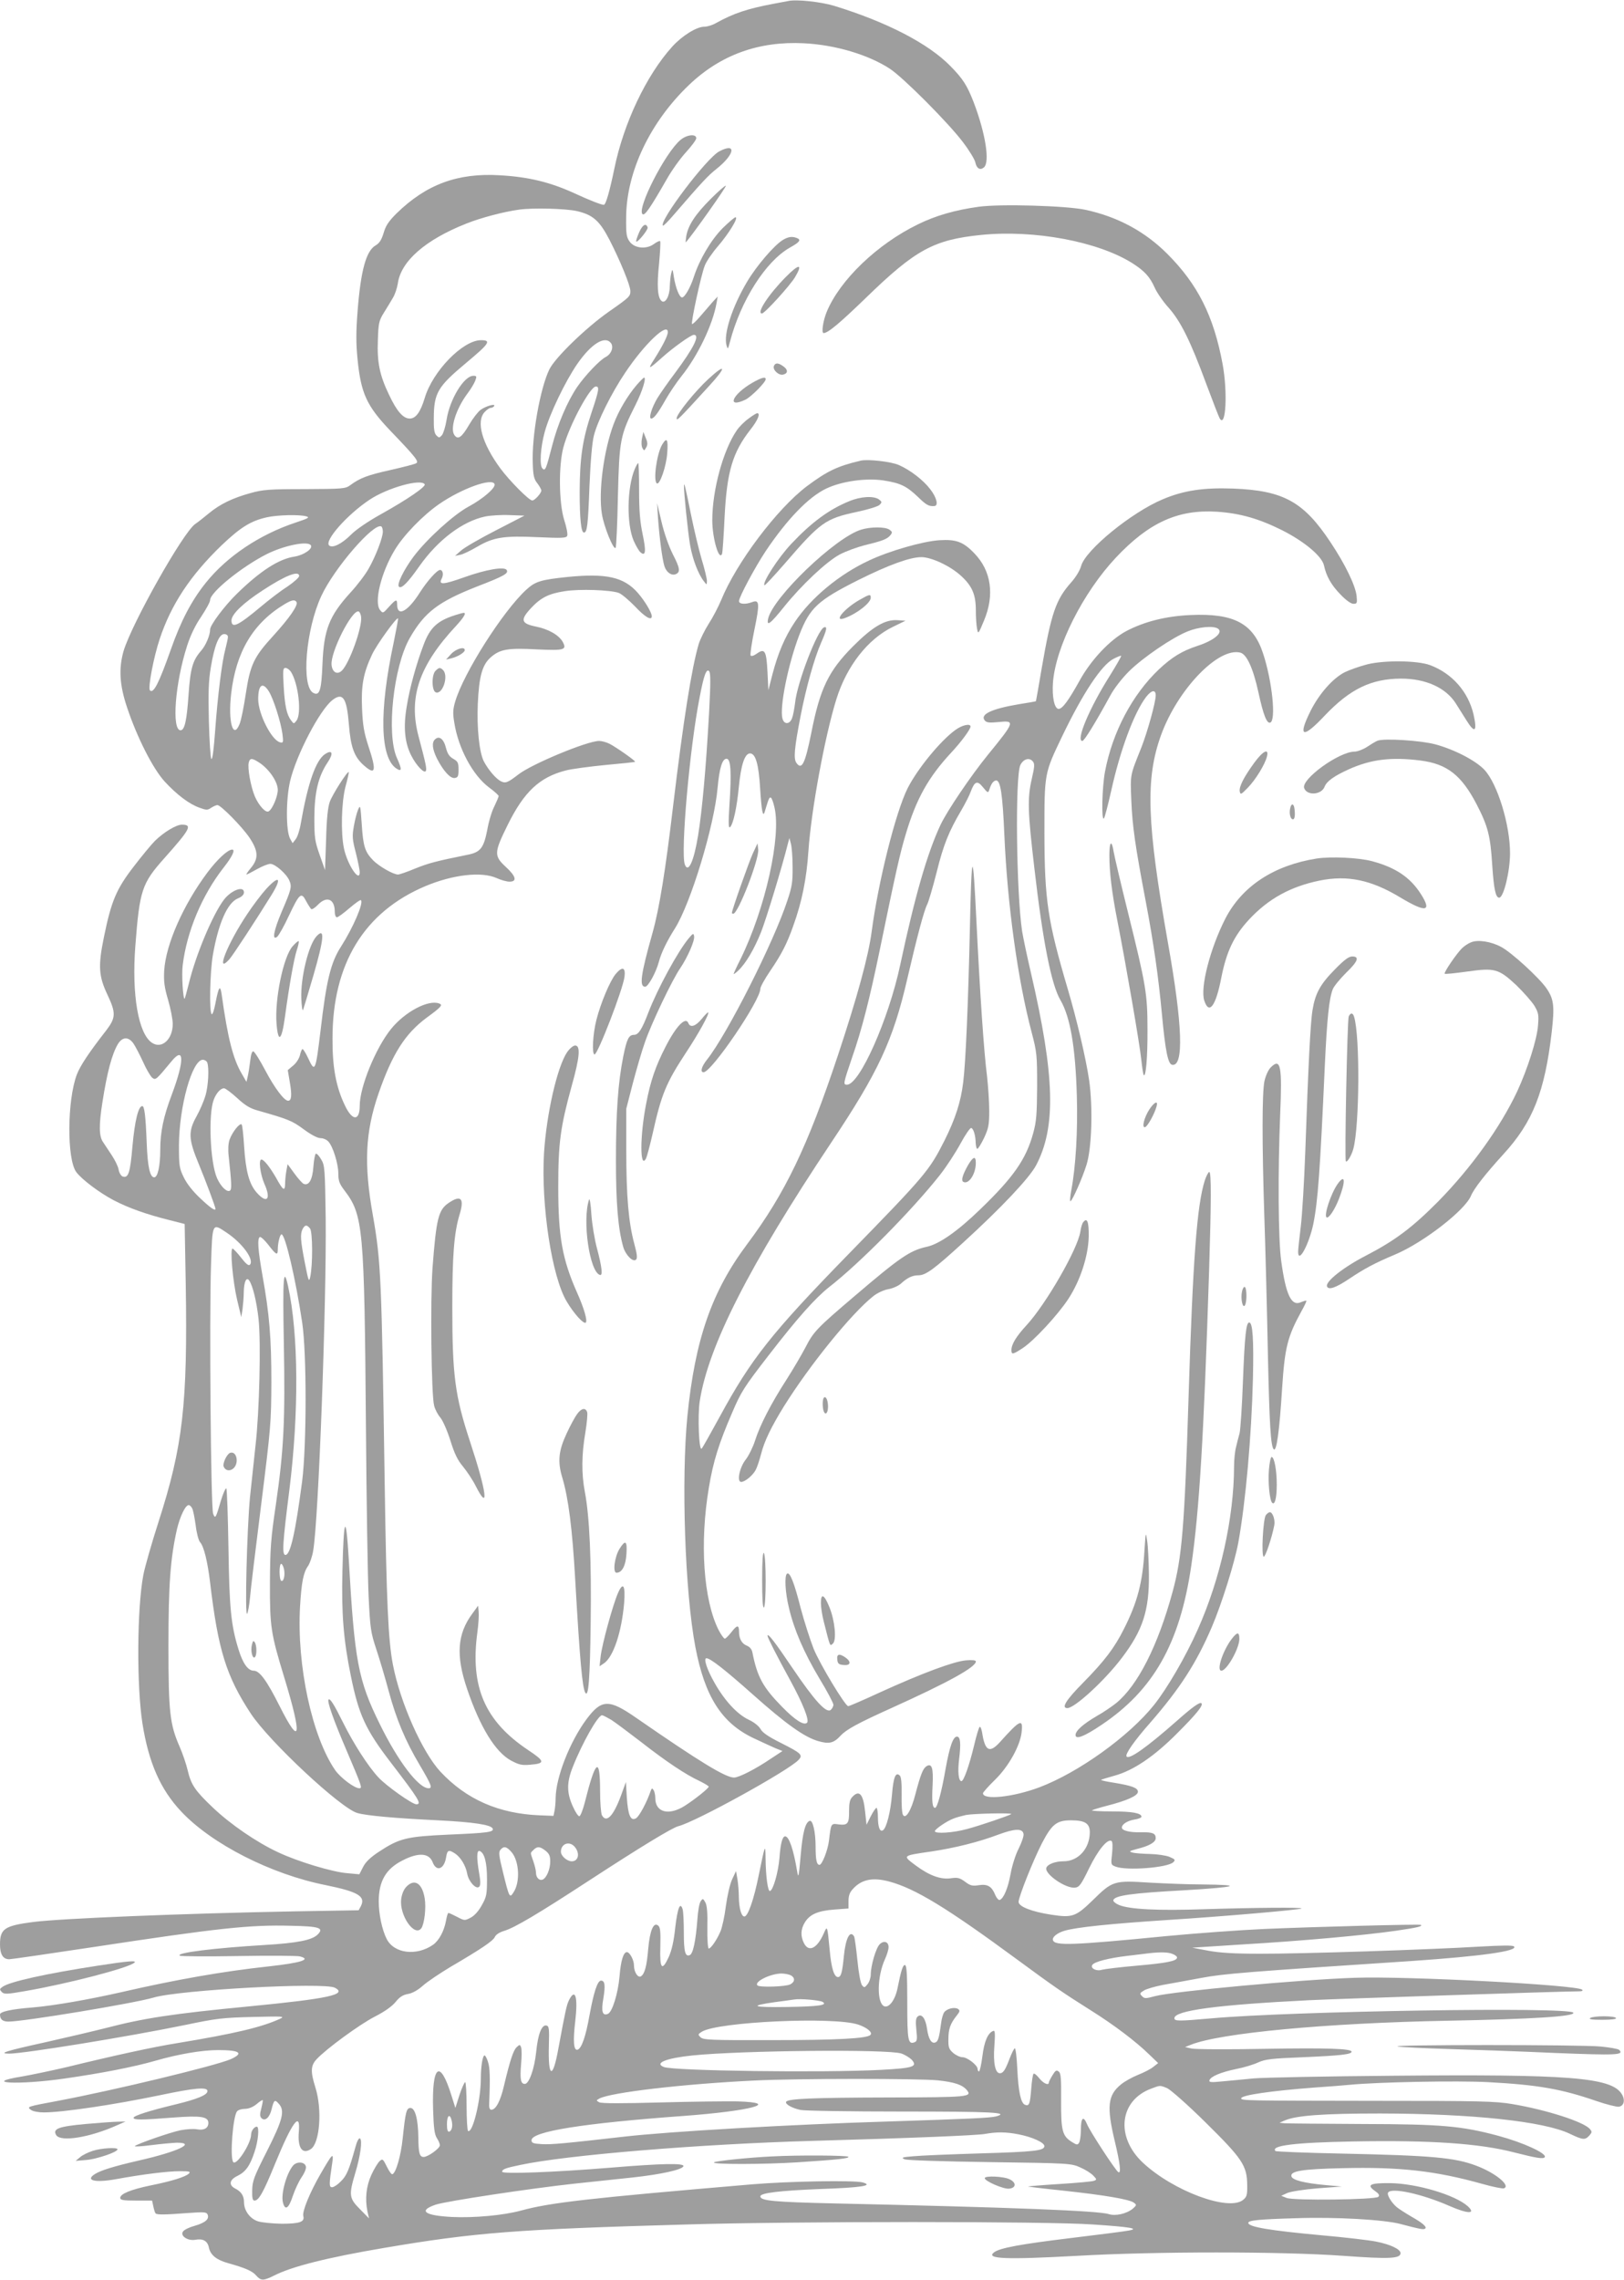 <?xml version="1.0" standalone="no"?>
<!DOCTYPE svg PUBLIC "-//W3C//DTD SVG 20010904//EN"
 "http://www.w3.org/TR/2001/REC-SVG-20010904/DTD/svg10.dtd">
<svg version="1.0" xmlns="http://www.w3.org/2000/svg"
 width="912pt" height="1280pt" viewBox="0 0 912 1280"
 preserveAspectRatio="xMidYMid meet">
<g transform="translate(0,1280) scale(0.1,-0.1)"
fill="#9e9e9e" stroke="none">
<path d="M4425 12794 c-11 -2 -47 -9 -80 -15 -148 -28 -224 -53 -325 -109 -19
-11 -48 -20 -65 -20 -43 0 -125 -51 -180 -112 -145 -160 -273 -430 -325 -685
-26 -126 -48 -203 -59 -203 -15 0 -83 27 -161 63 -139 64 -261 94 -424 103
-236 14 -412 -51 -579 -214 -45 -45 -61 -69 -73 -111 -12 -39 -24 -57 -45 -69
-53 -31 -83 -140 -101 -370 -9 -117 -9 -179 0 -270 19 -190 51 -260 181 -397
148 -154 165 -177 148 -186 -8 -5 -74 -22 -145 -38 -130 -29 -171 -45 -225
-85 -27 -20 -41 -21 -255 -22 -200 0 -236 -3 -304 -22 -102 -28 -172 -62 -235
-114 -29 -24 -63 -51 -77 -60 -69 -49 -356 -559 -402 -713 -28 -98 -23 -191
20 -318 56 -168 144 -341 210 -414 68 -74 139 -128 197 -148 38 -14 45 -14 65
0 13 8 28 15 35 15 19 0 139 -122 180 -183 50 -75 52 -117 8 -170 -17 -20 -28
-37 -25 -37 4 0 30 14 59 30 30 17 63 30 75 30 27 0 91 -56 107 -94 15 -35 11
-49 -44 -177 -44 -104 -55 -163 -24 -138 9 8 38 59 64 115 61 129 71 138 98
85 12 -22 25 -42 29 -45 5 -3 22 8 37 24 50 52 95 33 95 -39 0 -17 5 -31 12
-31 6 0 38 23 70 51 33 28 62 49 65 45 16 -15 -44 -154 -111 -259 -59 -91 -83
-191 -116 -474 -28 -231 -31 -237 -70 -153 -13 28 -27 50 -31 50 -4 0 -10 -15
-14 -32 -4 -19 -20 -45 -38 -60 l-31 -26 12 -71 c12 -70 9 -101 -10 -101 -22
0 -75 70 -128 170 -30 57 -60 105 -67 107 -7 3 -14 -16 -18 -54 -4 -32 -10
-71 -14 -87 l-7 -30 -26 45 c-49 83 -79 200 -113 444 -8 59 -17 47 -35 -47 -7
-37 -16 -65 -21 -62 -15 9 -10 234 6 330 31 179 82 296 141 320 22 9 34 21 34
34 0 39 -72 12 -113 -42 -64 -85 -159 -313 -197 -472 -11 -43 -21 -80 -23 -83
-9 -8 -18 137 -11 188 23 189 108 392 229 547 49 62 68 102 49 102 -25 0 -83
-54 -138 -127 -137 -183 -235 -405 -244 -553 -3 -60 1 -93 22 -164 14 -48 26
-109 26 -135 0 -86 -61 -142 -116 -106 -77 50 -115 271 -94 544 24 313 36 351
164 494 145 163 158 187 97 187 -31 0 -101 -42 -151 -91 -19 -19 -73 -84 -119
-144 -98 -127 -126 -194 -167 -394 -34 -165 -30 -221 19 -325 49 -104 48 -130
-8 -203 -96 -123 -145 -197 -164 -247 -54 -145 -56 -473 -3 -546 31 -42 131
-117 211 -159 85 -44 184 -79 312 -111 l86 -22 6 -336 c11 -678 -16 -911 -153
-1337 -38 -118 -76 -251 -85 -297 -36 -189 -38 -624 -5 -835 35 -220 101 -370
218 -494 171 -182 504 -352 812 -413 180 -37 224 -62 197 -117 l-13 -24 -354
-6 c-636 -12 -1321 -40 -1475 -60 -160 -21 -185 -38 -185 -126 0 -56 17 -83
52 -83 11 0 225 31 476 69 698 106 873 125 1104 119 162 -3 189 -12 152 -49
-32 -32 -115 -48 -299 -59 -283 -17 -501 -44 -475 -60 7 -4 155 -5 330 -2 174
3 329 2 344 -2 67 -17 6 -36 -174 -56 -260 -28 -525 -75 -825 -144 -185 -42
-384 -77 -505 -87 -115 -9 -180 -23 -180 -39 0 -28 15 -40 48 -40 85 0 708
103 815 135 146 43 957 87 1018 55 71 -38 -33 -61 -486 -105 -427 -41 -589
-66 -800 -121 -71 -18 -224 -54 -340 -80 -218 -48 -268 -63 -205 -64 84 0 669
95 990 161 176 37 213 41 380 45 172 4 183 4 151 -11 -103 -47 -255 -83 -576
-136 -132 -21 -352 -69 -618 -134 -81 -19 -195 -43 -252 -53 -235 -38 -23 -49
236 -12 210 30 393 66 511 100 128 37 261 60 353 60 122 0 146 -17 71 -51 -85
-37 -657 -175 -971 -234 -177 -33 -175 -33 -151 -51 11 -8 42 -14 71 -14 105
0 390 42 655 97 194 41 265 47 265 23 0 -22 -56 -45 -179 -75 -150 -36 -236
-64 -236 -75 0 -13 44 -13 220 1 157 12 200 6 200 -30 0 -29 -24 -43 -63 -36
-19 4 -61 1 -93 -5 -59 -12 -242 -76 -257 -89 -4 -4 36 -2 90 5 54 7 120 13
146 14 113 0 3 -51 -213 -100 -139 -32 -214 -55 -247 -76 -57 -36 0 -50 117
-29 153 28 292 45 359 45 56 0 63 -2 51 -14 -20 -18 -95 -42 -215 -66 -110
-23 -170 -47 -170 -70 0 -12 17 -15 89 -15 l90 0 7 -33 c4 -18 9 -36 13 -39 8
-8 48 -8 178 2 96 7 108 6 114 -9 10 -25 -13 -45 -71 -62 -30 -8 -59 -22 -66
-31 -21 -24 24 -56 68 -48 43 8 69 -7 76 -44 9 -42 43 -69 107 -87 97 -27 136
-44 158 -69 27 -31 41 -31 101 -1 100 51 298 101 616 155 512 87 744 105 1705
132 601 18 2022 18 2275 0 212 -14 265 -23 205 -34 -19 -4 -165 -23 -324 -42
-289 -35 -400 -56 -433 -80 -51 -38 64 -42 469 -20 439 25 1142 25 1490 0 261
-19 323 -16 323 15 0 22 -57 49 -138 65 -41 8 -178 24 -303 35 -294 27 -414
47 -414 70 0 14 59 20 265 26 224 8 501 -8 592 -33 101 -27 127 -32 135 -26
15 8 -12 32 -76 68 -34 20 -70 43 -82 53 -30 25 -57 70 -49 82 18 30 189 -7
342 -74 105 -46 154 -48 106 -3 -71 64 -287 128 -436 130 -113 1 -134 -9 -87
-43 23 -16 29 -25 20 -34 -16 -16 -476 -22 -515 -6 l-30 12 35 16 c19 8 96 20
170 26 l135 10 -90 8 c-120 11 -189 28 -193 50 -6 29 61 40 286 45 322 8 524
-15 785 -88 60 -17 115 -28 123 -25 39 15 -49 87 -156 127 -122 46 -250 57
-757 68 -200 4 -366 11 -370 14 -30 31 107 48 437 54 435 8 709 -11 905 -62
122 -31 162 -38 170 -26 12 21 -121 82 -262 120 -205 55 -317 65 -758 66 -225
1 -423 3 -440 4 l-30 3 30 13 c65 28 217 39 535 39 518 -1 920 -44 1066 -114
73 -35 85 -36 109 -10 15 17 16 22 4 36 -33 41 -246 109 -437 141 -95 16 -181
18 -762 18 -734 1 -760 1 -760 14 0 18 166 42 415 61 77 5 164 12 193 15 165
16 607 24 779 15 279 -15 411 -38 608 -106 55 -19 111 -33 125 -32 31 4 38 39
16 73 -60 92 -297 110 -1281 101 -374 -3 -727 -10 -785 -15 -58 -6 -138 -13
-179 -17 -61 -6 -73 -5 -69 7 7 21 64 45 151 63 42 8 98 25 123 37 40 18 76
22 253 29 208 9 271 16 271 31 0 17 -133 22 -490 16 -206 -4 -391 -3 -410 2
l-35 8 30 12 c163 67 765 123 1450 136 472 9 713 24 700 45 -21 34 -1581 9
-2035 -32 -181 -16 -205 -16 -205 1 0 43 237 75 755 101 165 8 1426 50 1520
50 15 0 20 4 15 9 -27 27 -980 77 -1275 67 -308 -10 -1020 -76 -1123 -103 -53
-14 -60 -15 -74 0 -14 14 -13 17 10 31 13 9 62 23 108 32 46 8 143 26 214 39
127 24 254 34 1180 95 394 27 603 56 577 82 -7 7 -69 6 -193 -1 -278 -17
-1008 -41 -1234 -40 -145 0 -225 5 -290 17 l-90 17 280 18 c338 20 682 51 864
77 123 18 151 25 140 33 -6 5 -605 -11 -879 -23 -135 -6 -382 -24 -550 -40
-530 -52 -627 -55 -637 -23 -6 17 24 41 65 53 68 20 255 39 572 60 331 21 751
58 759 65 7 7 -260 5 -544 -4 -263 -9 -422 -1 -482 24 -19 8 -33 20 -31 27 9
26 101 39 393 55 306 18 347 31 100 33 -66 0 -195 5 -287 10 -204 13 -210 11
-323 -100 -94 -91 -113 -98 -231 -80 -111 17 -184 46 -184 72 0 28 82 234 132
331 55 105 82 127 162 127 79 0 106 -17 106 -68 -1 -91 -65 -162 -147 -162
-47 0 -89 -16 -97 -36 -13 -34 108 -118 161 -112 24 3 34 16 79 109 50 102
103 167 126 153 6 -4 7 -31 3 -70 -7 -62 -7 -64 20 -74 62 -24 293 -6 324 25
13 13 10 16 -22 30 -20 8 -69 15 -109 16 -40 1 -84 4 -98 8 -22 6 -20 8 24 20
70 17 106 38 106 61 0 27 -17 34 -83 33 -60 -2 -107 9 -107 26 0 19 30 38 69
45 23 3 41 11 41 16 0 21 -54 30 -167 30 -64 0 -114 3 -111 6 4 3 42 15 85 26
110 28 173 56 173 78 0 22 -32 34 -134 51 -42 6 -75 14 -73 16 2 2 37 13 77
24 105 29 222 108 351 238 107 107 147 156 136 168 -9 9 -51 -21 -141 -101
-167 -147 -267 -218 -280 -197 -8 13 44 88 135 191 165 190 257 332 344 535
56 131 128 361 149 475 41 226 74 596 82 920 5 217 -1 315 -21 315 -17 0 -25
-70 -35 -327 -5 -141 -14 -274 -19 -295 -6 -21 -15 -56 -20 -78 -6 -22 -11
-71 -11 -110 -1 -287 -77 -630 -204 -914 -67 -151 -171 -330 -246 -424 -141
-176 -424 -379 -644 -462 -147 -55 -316 -73 -316 -33 0 5 31 40 68 76 76 74
141 191 149 267 9 78 -8 71 -120 -54 -60 -67 -86 -53 -102 53 -4 21 -10 35
-14 30 -5 -5 -19 -52 -31 -104 -27 -112 -58 -200 -71 -200 -16 0 -22 52 -13
124 11 88 7 126 -12 126 -22 0 -41 -54 -64 -181 -23 -133 -47 -219 -59 -219
-15 0 -19 35 -14 126 5 98 -4 126 -34 108 -20 -13 -33 -45 -63 -159 -23 -90
-54 -140 -69 -115 -6 8 -9 58 -8 112 1 66 -2 101 -10 109 -23 23 -36 -7 -44
-107 -8 -97 -31 -188 -51 -200 -17 -11 -28 18 -28 74 0 28 -4 52 -8 52 -4 0
-19 -21 -32 -47 l-24 -48 -8 74 c-10 99 -33 125 -73 81 -13 -14 -17 -35 -17
-77 1 -72 -8 -82 -58 -76 -44 6 -43 8 -55 -92 -7 -55 -39 -135 -53 -135 -16 0
-22 28 -22 103 0 82 -16 150 -33 144 -25 -8 -40 -66 -51 -196 -10 -116 -13
-130 -19 -91 -21 126 -46 200 -68 200 -15 0 -26 -38 -32 -122 -7 -81 -35 -179
-53 -185 -12 -4 -24 80 -25 186 -1 82 -3 76 -38 -96 -28 -139 -61 -233 -81
-233 -17 0 -30 46 -31 108 0 31 -4 77 -8 102 l-8 45 -22 -47 c-12 -26 -27 -91
-35 -150 -7 -57 -21 -120 -30 -141 -19 -46 -54 -97 -66 -97 -5 0 -9 53 -8 118
2 83 -2 124 -11 141 -13 23 -15 23 -26 7 -8 -10 -16 -57 -19 -104 -9 -118 -24
-192 -43 -199 -25 -10 -33 18 -33 127 0 58 -3 115 -6 128 -14 49 -29 11 -42
-98 -8 -79 -20 -130 -37 -168 -38 -82 -51 -66 -47 60 2 83 0 107 -12 117 -26
22 -47 -28 -56 -131 -8 -97 -20 -141 -41 -154 -17 -10 -39 24 -39 61 0 31 -24
75 -40 75 -19 0 -34 -48 -41 -135 -8 -96 -41 -203 -66 -212 -30 -12 -38 13
-25 87 12 72 9 100 -13 100 -20 0 -41 -65 -65 -196 -21 -118 -44 -185 -67
-192 -22 -6 -26 49 -13 158 16 138 1 190 -34 122 -14 -27 -21 -60 -61 -276
-31 -172 -58 -163 -53 17 3 98 1 112 -14 115 -26 5 -47 -47 -57 -147 -10 -96
-40 -181 -64 -181 -23 0 -28 26 -21 110 4 43 4 86 0 96 -6 16 -8 16 -25 0 -18
-17 -36 -69 -71 -216 -20 -87 -46 -135 -71 -135 -10 0 -14 12 -12 40 6 140 4
197 -7 229 -6 20 -15 36 -19 36 -11 0 -21 -62 -21 -130 0 -120 -46 -310 -72
-294 -4 3 -8 66 -8 140 0 74 -4 134 -8 134 -4 0 -19 -33 -32 -72 l-23 -73 -22
70 c-65 209 -111 172 -103 -82 3 -100 8 -137 21 -157 9 -14 17 -32 17 -40 0
-18 -67 -66 -91 -66 -23 0 -29 20 -30 108 -1 103 -18 167 -44 167 -23 0 -28
-21 -44 -172 -10 -97 -38 -194 -58 -200 -5 -2 -19 18 -31 43 -22 44 -24 45
-41 30 -10 -10 -31 -44 -46 -77 -29 -64 -36 -134 -22 -204 l9 -40 -51 52 c-61
61 -63 79 -27 200 30 99 42 188 27 197 -6 4 -17 -16 -26 -51 -35 -126 -49
-159 -81 -190 -17 -18 -40 -33 -49 -33 -18 0 -18 14 1 140 8 58 0 49 -66 -65
-59 -102 -104 -210 -97 -237 9 -33 -21 -43 -122 -43 -53 1 -113 7 -134 14 -44
15 -77 60 -77 107 0 36 -16 60 -50 77 -37 19 -32 49 12 70 47 23 71 56 97 135
21 61 28 142 13 142 -15 0 -32 -24 -32 -44 -1 -53 -85 -180 -101 -154 -19 29
-1 257 22 284 6 8 26 14 44 14 21 0 45 10 65 26 17 15 33 25 35 23 2 -2 -2
-23 -8 -47 -9 -32 -8 -45 1 -54 20 -20 46 3 57 50 13 53 18 56 40 31 36 -39
23 -90 -66 -266 -73 -144 -82 -168 -83 -220 -1 -43 2 -58 13 -58 24 0 50 46
116 208 96 234 143 297 133 179 -8 -90 19 -130 67 -98 51 33 65 222 26 346
-28 89 -27 123 7 159 53 57 238 193 325 238 57 29 99 59 119 84 22 27 40 39
69 44 24 4 55 21 84 47 26 23 95 69 153 104 176 103 239 146 250 168 6 14 26
27 52 35 59 17 196 99 478 283 290 189 466 296 501 305 97 24 623 314 676 373
25 27 14 37 -101 95 -68 34 -102 57 -113 77 -9 17 -37 39 -67 53 -64 30 -135
107 -191 206 -43 75 -64 139 -46 139 22 0 107 -67 261 -204 184 -164 289 -239
366 -261 61 -18 88 -12 126 30 34 36 97 70 285 155 319 144 475 230 475 262 0
7 -21 9 -57 6 -70 -7 -245 -72 -480 -179 -95 -44 -176 -79 -180 -78 -17 1
-158 234 -194 322 -20 51 -53 154 -73 229 -36 142 -60 203 -76 193 -16 -10
-11 -105 10 -191 29 -124 84 -251 171 -397 44 -72 79 -139 79 -148 0 -9 -7
-22 -15 -29 -25 -21 -91 52 -215 235 -97 144 -140 200 -140 181 0 -10 54 -116
127 -249 71 -130 109 -225 95 -239 -17 -17 -66 13 -141 90 -107 109 -139 168
-166 305 -3 17 -15 31 -30 37 -29 11 -45 39 -45 79 0 40 -11 39 -44 -4 -15
-19 -31 -35 -36 -35 -5 0 -21 22 -35 49 -85 169 -107 490 -54 801 24 145 56
247 131 420 49 115 66 142 203 319 162 210 262 322 340 384 176 137 470 436
623 630 37 47 89 127 116 177 27 50 54 89 60 87 13 -4 24 -41 25 -84 1 -18 5
-33 9 -33 5 0 22 28 38 61 25 54 29 73 29 153 0 50 -6 136 -12 191 -18 141
-39 450 -60 875 -20 419 -27 408 -37 -60 -9 -398 -23 -733 -37 -845 -13 -110
-44 -206 -105 -328 -86 -170 -105 -193 -543 -642 -430 -441 -543 -584 -720
-910 -51 -93 -96 -174 -101 -178 -15 -16 -23 183 -11 264 47 309 278 763 738
1453 265 397 348 574 428 921 55 237 94 384 112 418 8 16 32 98 53 181 38 153
68 228 139 348 21 36 45 83 52 103 22 59 37 65 69 25 26 -32 29 -33 35 -15 11
35 22 50 37 53 26 5 38 -74 48 -306 17 -391 75 -812 153 -1107 30 -114 31
-129 31 -305 -1 -156 -4 -197 -22 -262 -40 -146 -110 -247 -298 -428 -127
-123 -230 -195 -300 -210 -95 -21 -150 -59 -409 -280 -208 -177 -227 -197
-272 -285 -20 -38 -67 -119 -106 -180 -87 -135 -149 -255 -177 -343 -12 -37
-35 -84 -52 -106 -35 -44 -52 -126 -26 -126 22 0 66 37 82 68 8 15 21 55 30
89 18 72 57 152 128 267 146 234 380 522 501 618 22 18 58 35 85 40 25 4 58
19 72 32 35 32 63 46 98 46 41 0 89 36 250 183 217 198 372 363 410 434 113
214 106 500 -28 1078 -22 94 -44 199 -50 235 -33 216 -40 874 -10 935 17 34
50 44 70 20 11 -13 10 -29 -6 -98 -25 -109 -23 -182 15 -505 47 -407 95 -651
146 -737 55 -95 84 -262 92 -535 6 -198 -6 -400 -31 -532 -7 -37 -9 -65 -4
-62 12 8 65 127 89 203 30 93 37 324 15 477 -18 122 -68 336 -121 515 -112
380 -129 495 -130 869 0 343 -1 336 101 549 115 239 220 398 287 432 21 11 41
19 43 17 2 -2 -26 -51 -62 -109 -117 -185 -194 -369 -156 -369 11 0 74 103
157 255 22 41 66 97 105 136 78 77 242 189 329 224 61 25 143 33 170 16 33
-21 -21 -67 -114 -97 -88 -29 -143 -63 -216 -131 -150 -142 -262 -353 -304
-576 -16 -86 -21 -277 -6 -262 5 6 23 75 41 155 50 227 128 438 196 527 30 39
54 43 54 9 0 -38 -46 -204 -80 -291 -65 -163 -63 -149 -57 -300 6 -143 21
-251 82 -571 44 -233 70 -416 90 -629 19 -205 34 -279 57 -283 67 -13 59 223
-23 683 -119 675 -128 922 -39 1168 93 256 321 494 445 463 36 -9 72 -87 102
-224 27 -125 47 -176 66 -169 34 11 11 234 -40 388 -55 169 -164 227 -407 216
-137 -6 -258 -36 -361 -90 -92 -49 -199 -162 -264 -281 -60 -108 -95 -156
-116 -156 -24 0 -38 68 -32 149 16 201 169 504 353 700 186 198 350 272 569
258 130 -9 234 -39 363 -103 127 -64 226 -147 237 -199 13 -60 41 -110 92
-162 31 -33 60 -53 73 -53 21 0 22 4 18 45 -7 59 -64 177 -146 300 -151 228
-264 291 -547 302 -165 6 -277 -10 -395 -60 -175 -73 -435 -285 -459 -375 -7
-25 -30 -63 -56 -92 -86 -97 -111 -170 -165 -480 -17 -102 -32 -186 -33 -187
-1 -1 -45 -9 -97 -17 -153 -26 -218 -57 -190 -91 10 -12 26 -14 76 -9 96 10
94 3 -57 -182 -97 -119 -230 -316 -267 -394 -76 -162 -145 -404 -227 -788 -65
-305 -228 -672 -299 -672 -22 0 -21 6 29 153 55 157 99 331 155 602 91 442
114 545 147 654 59 197 126 317 255 456 57 61 108 131 108 146 0 19 -49 8 -86
-20 -85 -62 -212 -218 -267 -326 -68 -136 -165 -525 -202 -804 -18 -139 -82
-372 -190 -697 -170 -511 -296 -774 -510 -1060 -199 -266 -292 -535 -335 -964
-35 -359 -14 -990 45 -1298 53 -277 147 -425 325 -510 47 -22 103 -48 124 -57
l40 -16 -67 -44 c-84 -57 -178 -105 -205 -105 -48 0 -195 90 -549 335 -154
107 -195 106 -280 -8 -94 -127 -172 -327 -173 -443 0 -23 -3 -55 -6 -70 l-6
-29 -76 3 c-231 9 -413 89 -559 245 -102 110 -226 388 -267 602 -26 135 -36
353 -46 1020 -17 1152 -21 1242 -66 1500 -52 289 -43 471 32 687 77 222 149
334 268 423 85 62 94 73 72 81 -61 23 -193 -47 -271 -144 -86 -107 -175 -325
-175 -429 0 -89 -42 -88 -84 2 -49 102 -70 214 -69 375 0 419 178 710 522 855
155 65 315 83 400 45 24 -11 56 -20 72 -20 44 0 37 30 -21 83 -67 62 -66 80
10 234 92 187 179 269 326 307 33 9 134 22 224 31 90 8 164 16 166 18 5 4
-103 80 -143 101 -18 9 -44 16 -59 16 -66 0 -377 -129 -453 -188 -61 -47 -73
-52 -101 -37 -27 15 -68 63 -93 110 -26 51 -40 188 -34 324 7 155 25 218 72
260 52 46 97 54 260 45 154 -7 169 -3 145 42 -21 38 -80 72 -150 86 -84 17
-90 37 -29 103 55 59 99 82 191 96 82 13 257 7 303 -10 17 -7 57 -41 91 -76
55 -59 94 -82 94 -55 0 21 -39 86 -79 132 -78 88 -175 110 -391 89 -154 -16
-184 -25 -236 -73 -131 -121 -351 -467 -398 -627 -13 -44 -14 -66 -5 -119 23
-145 104 -295 195 -363 30 -22 54 -44 54 -48 0 -5 -11 -31 -24 -58 -14 -26
-32 -86 -40 -133 -20 -101 -38 -125 -110 -139 -178 -36 -219 -47 -294 -77 -45
-19 -89 -34 -97 -34 -27 0 -109 47 -142 82 -44 46 -54 77 -62 203 -7 102 -8
108 -20 80 -7 -16 -18 -58 -24 -93 -10 -56 -9 -74 11 -150 12 -48 22 -97 22
-109 0 -62 -70 43 -89 135 -18 88 -14 257 9 346 12 43 20 80 18 81 -7 7 -91
-125 -106 -166 -11 -31 -18 -93 -21 -214 l-6 -170 -30 85 c-27 77 -30 96 -30
210 1 142 22 231 75 310 34 51 26 73 -15 46 -52 -34 -97 -165 -136 -389 -6
-37 -19 -77 -29 -89 l-17 -22 -14 25 c-24 44 -24 221 0 324 35 147 166 398
237 454 59 46 81 14 93 -136 10 -128 30 -183 85 -231 65 -57 71 -31 25 108
-25 76 -32 118 -36 210 -6 130 7 201 56 305 25 54 138 211 146 203 2 -2 -10
-64 -25 -138 -82 -384 -76 -644 16 -705 31 -20 32 -5 2 61 -59 135 -19 511 73
672 83 145 160 203 375 288 156 60 181 75 169 94 -13 20 -115 3 -238 -41 -118
-42 -146 -44 -127 -8 12 22 7 49 -9 49 -17 0 -72 -62 -113 -126 -68 -108 -128
-140 -128 -68 0 32 -7 30 -46 -13 -33 -37 -34 -38 -50 -18 -35 44 6 211 83
338 50 83 158 194 249 257 126 87 298 149 311 112 8 -20 -65 -83 -147 -127
-83 -45 -232 -180 -307 -279 -56 -75 -96 -157 -83 -170 14 -14 51 24 114 114
105 149 243 253 370 280 29 6 91 10 137 8 l84 -3 -161 -83 c-88 -45 -176 -96
-195 -113 l-34 -30 29 6 c17 3 59 24 95 45 92 54 150 63 341 54 138 -6 160 -5
165 8 4 9 -4 49 -17 89 -30 97 -32 307 -4 409 34 125 150 340 182 340 21 0 18
-20 -25 -148 -50 -150 -65 -250 -66 -442 0 -154 8 -230 24 -230 18 0 23 41 31
260 6 143 15 247 25 285 20 80 99 239 176 353 107 160 239 286 239 227 0 -20
-30 -79 -77 -153 -38 -59 -32 -58 44 10 62 56 163 128 179 128 36 0 1 -71
-106 -215 -37 -49 -82 -113 -99 -141 -32 -54 -50 -114 -34 -114 15 0 37 29 80
105 22 39 62 98 89 132 92 114 177 291 198 413 l6 35 -28 -30 c-15 -17 -46
-53 -69 -80 -23 -27 -44 -47 -47 -44 -7 7 50 272 71 326 8 23 42 73 74 110 61
71 118 163 99 163 -6 0 -38 -28 -73 -62 -64 -65 -129 -174 -161 -273 -19 -59
-51 -115 -66 -115 -15 0 -36 54 -46 115 -7 47 -8 48 -15 20 -4 -16 -7 -50 -8
-75 -1 -54 -26 -97 -46 -80 -23 19 -27 87 -14 211 6 66 9 122 6 125 -3 3 -19
-4 -35 -16 -42 -31 -108 -25 -136 13 -18 25 -21 42 -20 135 1 256 134 536 353
745 177 169 392 247 646 234 176 -9 361 -64 482 -143 76 -50 331 -306 411
-413 35 -46 66 -97 69 -113 7 -34 27 -46 48 -28 35 29 9 191 -57 365 -37 95
-60 132 -131 204 -123 126 -356 247 -652 338 -76 23 -215 38 -260 27z m-1186
-1179 c91 -21 128 -54 184 -162 60 -117 117 -256 117 -287 0 -30 -5 -35 -121
-116 -127 -89 -301 -257 -334 -324 -52 -107 -100 -378 -93 -531 2 -65 7 -86
26 -109 12 -16 22 -34 22 -40 0 -15 -37 -56 -51 -56 -18 0 -128 111 -179 180
-103 140 -138 264 -88 317 12 13 27 23 34 23 7 0 16 5 19 10 10 16 -45 1 -76
-21 -14 -10 -43 -47 -64 -83 -42 -72 -63 -87 -83 -59 -26 36 8 145 72 232 20
26 40 60 45 74 9 24 8 27 -11 27 -52 0 -132 -131 -150 -246 -6 -38 -18 -77
-26 -87 -14 -16 -17 -16 -31 -2 -12 12 -16 36 -15 98 1 141 22 176 180 308
133 111 145 129 85 129 -102 0 -272 -175 -316 -325 -24 -79 -50 -115 -84 -115
-37 0 -73 41 -117 135 -52 108 -67 182 -62 304 3 97 6 110 33 154 17 27 40 65
51 84 12 19 24 56 28 81 17 125 154 245 383 336 82 33 211 67 298 79 78 11
260 6 324 -8z m191 -740 c18 -22 4 -62 -28 -79 -34 -17 -117 -105 -161 -169
-55 -81 -110 -210 -141 -332 -34 -132 -38 -141 -54 -125 -17 17 -11 117 13
205 28 102 115 283 183 382 77 111 153 160 188 118z m-1045 -794 c8 -13 -97
-85 -244 -167 -74 -41 -143 -88 -171 -117 -51 -51 -104 -77 -122 -59 -27 27
102 173 227 256 100 67 289 120 310 87z m-665 -180 c21 -6 12 -11 -60 -35
-202 -67 -386 -190 -505 -339 -80 -100 -139 -213 -195 -372 -68 -192 -98 -251
-118 -231 -12 13 20 184 55 289 64 193 172 356 346 524 108 103 166 139 257
159 60 13 181 16 220 5z m430 -86 c0 -33 -40 -138 -80 -208 -17 -31 -63 -92
-102 -134 -119 -131 -149 -207 -157 -399 -6 -151 -16 -183 -52 -164 -68 37
-42 357 46 545 72 155 296 414 337 389 4 -3 8 -16 8 -29z m-404 -77 c12 -19
-41 -55 -92 -63 -88 -13 -192 -80 -323 -208 -69 -67 -151 -176 -151 -201 0
-33 -25 -91 -51 -120 -47 -54 -60 -99 -70 -245 -10 -146 -22 -201 -45 -201
-51 0 -31 265 37 475 19 59 46 115 79 163 27 41 50 82 50 93 0 43 176 186 318
258 98 49 232 76 248 49z m-66 -172 c0 -8 -30 -35 -67 -60 -38 -24 -104 -75
-148 -112 -129 -108 -165 -125 -165 -77 0 34 65 97 176 169 128 84 204 113
204 80z m-15 -146 c11 -17 -39 -89 -129 -188 -111 -121 -131 -164 -156 -329
-11 -73 -26 -149 -35 -169 -36 -88 -65 14 -47 170 27 236 123 398 302 505 39
23 56 26 65 11z m363 -83 c7 -60 -67 -264 -109 -303 -26 -24 -53 -8 -57 33 -7
72 115 312 152 300 6 -2 12 -16 14 -30z m-748 -113 c0 -9 -7 -39 -14 -67 -19
-68 -43 -257 -58 -462 -7 -99 -15 -162 -21 -156 -5 5 -11 101 -14 212 -4 161
-2 225 11 303 20 121 46 186 75 186 13 0 21 -7 21 -16z m354 -196 c42 -67 61
-234 31 -274 -15 -19 -15 -19 -30 1 -25 32 -36 84 -42 193 -5 89 -4 102 10
102 9 0 23 -10 31 -22z m-124 -110 c26 -42 67 -171 76 -238 6 -47 5 -52 -12
-48 -47 9 -124 159 -124 243 0 81 25 99 60 43z m-49 -403 c54 -38 99 -106 99
-150 0 -36 -30 -108 -51 -120 -16 -11 -55 31 -78 84 -23 55 -42 160 -34 190 7
27 19 26 64 -4z m-712 -1573 c11 -16 35 -62 54 -103 18 -41 42 -81 51 -89 20
-16 22 -14 108 90 73 90 75 7 3 -185 -47 -124 -65 -210 -65 -310 0 -91 -14
-155 -34 -155 -24 0 -37 60 -42 190 -6 157 -13 210 -25 210 -22 0 -42 -82 -55
-224 -13 -152 -23 -183 -56 -171 -9 4 -19 21 -22 39 -3 18 -21 54 -39 81 -17
26 -40 60 -49 74 -22 32 -23 95 -3 221 27 173 54 272 87 328 25 41 59 43 87 4z
m415 -108 c11 -30 6 -130 -10 -185 -9 -30 -31 -82 -50 -116 -48 -86 -46 -128
12 -268 39 -94 94 -241 94 -252 0 -14 -29 6 -84 58 -41 38 -76 82 -93 117 -26
53 -28 65 -28 182 1 218 74 480 134 480 10 0 22 -7 25 -16z m167 -198 c45 -42
73 -59 117 -71 172 -49 192 -57 257 -105 42 -31 78 -50 95 -50 15 0 34 -8 44
-19 26 -28 56 -125 56 -180 0 -41 6 -57 34 -94 106 -139 112 -209 121 -1327 3
-415 10 -844 15 -952 9 -185 12 -203 44 -300 19 -57 50 -162 69 -233 42 -156
93 -279 176 -418 63 -107 71 -127 48 -127 -57 0 -173 153 -275 362 -121 245
-141 354 -173 917 -16 271 -29 250 -36 -59 -6 -240 6 -389 48 -593 44 -215 82
-298 224 -483 158 -206 175 -234 143 -234 -23 0 -167 102 -212 150 -59 63
-141 191 -200 310 -50 101 -73 137 -81 128 -9 -9 27 -113 100 -283 87 -204 91
-215 73 -215 -28 0 -106 59 -136 102 -130 189 -216 589 -197 918 8 137 19 192
45 228 10 15 24 54 29 87 30 175 75 1390 70 1865 -4 276 -5 297 -25 330 -11
19 -24 34 -30 33 -5 -2 -11 -34 -14 -72 -5 -74 -25 -109 -54 -98 -8 3 -32 30
-53 59 l-38 52 -7 -39 c-4 -22 -7 -55 -7 -73 -1 -43 -12 -35 -51 36 -34 59
-68 102 -82 102 -17 0 -7 -82 17 -137 39 -87 14 -114 -44 -48 -42 48 -61 120
-70 257 -4 65 -10 121 -14 125 -11 10 -54 -45 -68 -86 -7 -19 -9 -56 -5 -90
17 -159 18 -188 7 -196 -17 -10 -51 23 -72 70 -39 87 -50 358 -19 440 14 38
39 65 58 65 8 0 41 -25 73 -54z m410 -733 c15 -18 16 -206 1 -273 -7 -31 -10
-22 -30 80 -25 128 -27 162 -12 191 13 23 23 24 41 2z m-469 -23 c90 -60 158
-154 131 -181 -7 -7 -23 6 -49 40 -22 28 -43 50 -48 51 -15 0 1 -181 25 -285
l24 -100 7 45 c3 25 7 68 7 95 1 59 15 89 31 65 20 -30 41 -117 52 -215 14
-127 5 -520 -17 -710 -8 -77 -22 -207 -31 -290 -17 -175 -30 -678 -16 -655 5
8 12 49 16 90 3 41 32 278 63 525 54 431 56 460 57 685 0 249 -11 382 -50 599
-25 143 -30 206 -15 216 5 3 27 -17 48 -44 43 -56 53 -62 53 -27 0 37 12 86
21 86 21 0 80 -253 116 -495 26 -172 25 -690 0 -890 -38 -289 -66 -415 -94
-415 -20 0 -16 65 22 364 54 433 52 873 -7 1144 -26 119 -31 50 -24 -320 8
-433 0 -598 -45 -907 -28 -189 -32 -244 -33 -436 -1 -249 5 -286 81 -535 101
-332 91 -393 -27 -158 -72 143 -112 198 -145 198 -32 0 -61 40 -85 118 -43
138 -52 233 -57 572 -3 179 -8 329 -12 333 -4 4 -18 -27 -31 -70 -28 -97 -31
-102 -43 -72 -13 31 -22 1106 -12 1395 8 243 6 238 87 184z m-193 -1548 c6
-11 14 -54 20 -96 5 -43 16 -85 25 -95 21 -23 42 -109 56 -227 45 -379 91
-525 228 -734 104 -158 506 -533 599 -559 52 -15 209 -29 453 -41 200 -10 300
-25 307 -47 7 -19 -30 -24 -243 -33 -241 -11 -280 -20 -397 -97 -47 -31 -74
-57 -88 -85 l-21 -41 -66 6 c-83 6 -279 65 -391 118 -120 56 -266 156 -365
250 -100 95 -123 128 -142 210 -8 34 -28 93 -45 132 -55 125 -63 194 -63 567
0 345 11 492 48 655 17 71 47 135 66 135 5 0 14 -8 19 -18z m516 -342 c7 -34
-2 -73 -16 -65 -12 8 -12 95 0 95 5 0 12 -13 16 -30z m1838 -846 c23 -15 98
-71 167 -124 142 -111 252 -184 328 -219 28 -14 52 -28 52 -32 0 -9 -76 -70
-135 -108 -89 -56 -165 -37 -165 44 0 16 -4 37 -10 45 -7 12 -10 11 -16 -5
-21 -63 -65 -145 -83 -154 -30 -16 -44 17 -51 119 l-5 85 -28 -77 c-43 -116
-82 -155 -107 -109 -5 11 -10 71 -10 133 0 200 -25 182 -87 -66 -10 -38 -23
-71 -29 -73 -6 -2 -23 23 -37 55 -35 77 -35 134 -1 220 54 137 142 292 165
292 5 0 28 -12 52 -26z m2246 -529 c-8 -7 -170 -63 -249 -84 -75 -21 -180 -28
-180 -12 0 11 67 57 105 71 17 7 48 15 70 20 42 8 262 13 254 5z m69 -112 c2
-12 -11 -49 -28 -83 -18 -35 -37 -97 -45 -142 -14 -78 -39 -138 -61 -145 -6
-2 -17 10 -24 26 -20 50 -43 64 -92 57 -37 -6 -49 -3 -78 19 -30 22 -42 25
-78 20 -58 -9 -122 14 -200 72 -75 56 -77 54 88 78 134 20 269 54 377 95 92
34 136 36 141 3z m-2524 -68 c34 -35 27 -85 -13 -85 -27 0 -61 30 -61 54 0 43
44 61 74 31z m-350 -35 c42 -51 48 -167 10 -224 -22 -35 -24 -31 -59 111 -23
93 -26 115 -15 127 19 23 35 20 64 -14z m190 9 c20 -16 26 -29 26 -60 0 -44
-21 -93 -43 -102 -19 -7 -37 12 -37 39 0 12 -7 41 -15 64 -18 52 -18 45 1 64
21 21 36 20 68 -5z m-509 -15 c32 -21 61 -69 69 -115 8 -43 50 -89 67 -72 8 8
8 29 0 75 -15 87 -14 131 2 126 27 -9 42 -63 42 -158 0 -86 -3 -100 -29 -146
-17 -32 -41 -59 -62 -70 -34 -18 -35 -18 -77 4 -23 12 -45 22 -49 22 -3 0 -9
-19 -13 -42 -10 -58 -39 -112 -72 -136 -94 -66 -221 -50 -262 33 -26 52 -44
139 -44 210 0 113 40 183 134 230 89 46 149 42 169 -11 21 -54 64 -39 75 27 7
43 14 46 50 23z m2440 -158 c144 -39 321 -146 715 -436 208 -153 257 -187 419
-289 126 -79 252 -174 326 -247 l49 -47 -27 -21 c-14 -12 -53 -32 -86 -45 -32
-13 -76 -37 -96 -54 -74 -60 -81 -125 -35 -317 31 -129 37 -186 20 -175 -16
10 -158 227 -175 268 -21 51 -35 38 -35 -31 0 -31 -5 -64 -10 -72 -8 -13 -13
-13 -37 2 -57 34 -65 63 -64 232 1 124 -1 156 -13 165 -13 11 -19 7 -36 -21
-11 -18 -20 -36 -20 -40 0 -19 -31 -5 -54 24 -14 18 -28 29 -32 25 -4 -4 -10
-43 -13 -86 -7 -85 -11 -97 -35 -88 -23 9 -37 72 -43 200 -3 64 -9 117 -14
117 -4 0 -17 -26 -29 -57 -24 -64 -36 -83 -55 -83 -26 0 -38 58 -31 151 5 70
4 90 -5 87 -31 -10 -52 -59 -62 -142 -6 -47 -15 -86 -19 -86 -4 0 -8 6 -8 14
0 21 -58 66 -85 66 -13 0 -37 11 -52 24 -24 21 -28 31 -27 78 0 57 11 87 46
131 19 24 20 29 8 38 -19 12 -62 2 -77 -18 -7 -9 -15 -36 -18 -62 -11 -84 -17
-102 -32 -108 -22 -9 -39 19 -47 77 -8 57 -30 87 -52 69 -11 -9 -13 -27 -8
-75 6 -54 4 -65 -10 -70 -37 -14 -41 10 -41 223 0 151 -3 207 -12 210 -12 4
-22 -26 -43 -131 -13 -64 -47 -110 -74 -100 -43 17 -41 167 4 265 11 24 20 54
20 67 0 31 -27 39 -50 16 -21 -21 -50 -120 -50 -170 0 -17 -8 -42 -18 -54 -16
-20 -19 -21 -31 -6 -8 10 -19 67 -26 140 -7 68 -15 128 -19 135 -23 36 -47
-11 -57 -111 -9 -93 -16 -118 -33 -118 -22 0 -38 51 -47 155 -13 135 -13 136
-33 90 -37 -84 -84 -108 -111 -55 -20 39 -19 79 5 117 27 45 73 65 165 72 l80
6 0 42 c0 30 7 49 25 68 49 54 112 66 205 41z m1589 -406 c14 -5 26 -14 26
-20 0 -20 -56 -31 -225 -46 -93 -8 -182 -19 -197 -23 -30 -10 -66 8 -54 27 11
18 94 39 197 51 52 6 108 13 124 15 62 7 105 6 129 -4z m-2143 -120 c25 -14
24 -37 -3 -51 -24 -13 -172 -18 -184 -6 -21 20 71 66 134 67 18 0 42 -5 53
-10z m178 -149 c32 -19 -21 -26 -199 -29 -194 -3 -218 6 -70 27 47 6 96 13
110 15 34 6 141 -4 159 -13z m201 -128 c50 -17 82 -44 68 -58 -19 -20 -189
-29 -545 -29 -352 -1 -394 1 -409 16 -15 15 -15 17 7 31 90 56 743 86 879 40z
m241 -162 c19 -6 45 -22 58 -34 36 -40 12 -48 -171 -58 -324 -17 -1165 -6
-1220 16 -56 22 14 50 162 65 275 28 1092 36 1171 11z m207 -151 c93 -10 137
-25 162 -55 31 -38 7 -40 -443 -41 -423 -1 -561 -7 -572 -24 -8 -13 33 -36 80
-46 22 -5 279 -9 570 -9 503 0 608 -5 530 -27 -34 -9 -149 -14 -610 -29 -530
-16 -1229 -56 -1480 -85 -333 -38 -408 -45 -462 -42 -49 3 -58 6 -58 22 0 49
289 95 850 136 382 28 557 75 305 82 -58 1 -252 -1 -431 -6 -221 -6 -331 -6
-344 1 -18 10 -17 11 1 21 64 34 472 82 869 101 235 12 925 12 1033 1z m1287
-44 c19 -9 114 -92 215 -192 207 -204 233 -243 234 -351 1 -56 -2 -67 -23 -84
-81 -66 -393 50 -563 209 -155 145 -132 350 48 416 50 19 48 19 89 2z m-4019
-180 c8 -32 2 -58 -13 -64 -9 -2 -13 10 -13 42 0 49 16 62 26 22z m3184 -79
c77 -15 145 -46 145 -66 0 -26 -55 -32 -360 -41 -165 -5 -334 -12 -375 -16
-64 -5 -71 -8 -50 -17 15 -6 209 -12 480 -16 447 -6 456 -7 507 -30 28 -12 61
-33 73 -46 20 -21 20 -23 3 -29 -10 -4 -98 -12 -195 -18 -98 -6 -177 -13 -175
-14 1 -1 90 -12 197 -23 231 -25 374 -49 398 -68 16 -12 15 -14 -6 -33 -35
-29 -97 -43 -135 -31 -57 19 -544 38 -1537 60 -348 8 -420 15 -420 40 0 19
111 32 337 41 230 8 301 19 238 37 -48 13 -414 7 -625 -11 -918 -78 -1129
-102 -1294 -147 -99 -27 -265 -42 -388 -36 -154 8 -191 35 -92 69 61 20 523
90 779 118 105 11 253 27 330 35 155 17 276 43 283 63 6 18 -118 16 -407 -8
-317 -26 -611 -37 -611 -23 0 14 19 21 101 38 263 56 1006 117 1634 135 573
16 926 31 975 39 67 12 118 12 190 -2z"/>
<path d="M1292 4643 c-18 -7 -43 -59 -36 -77 9 -23 35 -28 55 -10 33 30 18
100 -19 87z"/>
<path d="M1415 3567 c-9 -33 2 -80 15 -72 13 8 13 65 1 84 -8 12 -11 9 -16
-12z"/>
<path d="M2281 2206 c-14 -15 -25 -42 -28 -69 -11 -91 75 -214 113 -163 17 24
28 114 19 168 -14 86 -58 113 -104 64z"/>
<path d="M4335 693 c-127 -6 -310 -25 -325 -33 -20 -13 284 -12 470 0 229 15
290 22 284 31 -5 8 -279 10 -429 2z"/>
<path d="M5530 571 c0 -17 107 -63 137 -59 39 4 42 33 4 52 -32 17 -141 22
-141 7z"/>
<path d="M3821 12014 c-85 -71 -245 -384 -213 -416 12 -12 43 33 137 197 27
48 75 115 107 150 32 35 58 70 58 79 0 26 -54 20 -89 -10z"/>
<path d="M4039 11950 c-71 -37 -340 -393 -316 -417 3 -2 29 24 58 58 164 190
195 223 243 261 104 83 113 150 15 98z"/>
<path d="M3992 11684 c-87 -87 -127 -148 -138 -209 -3 -22 -5 -38 -2 -35 33
36 229 312 224 317 -3 3 -41 -30 -84 -73z"/>
<path d="M5495 11639 c-130 -18 -240 -49 -341 -99 -228 -111 -437 -312 -511
-490 -21 -50 -31 -120 -18 -120 25 0 90 55 239 199 278 270 380 325 646 352
299 30 655 -37 848 -158 69 -44 99 -76 127 -139 12 -27 47 -78 78 -112 68 -77
122 -186 211 -427 37 -99 71 -187 76 -195 34 -55 45 147 16 305 -50 271 -140
449 -311 620 -126 126 -279 208 -459 247 -106 23 -481 34 -601 17z"/>
<path d="M3589 11495 c-11 -26 -19 -49 -16 -51 7 -8 68 67 64 79 -9 27 -29 15
-48 -28z"/>
<path d="M4395 11452 c-49 -31 -146 -144 -199 -233 -84 -141 -134 -295 -116
-358 7 -24 8 -23 19 19 61 233 201 453 337 530 56 31 65 44 38 54 -26 10 -48
7 -79 -12z"/>
<path d="M4413 11245 c-97 -98 -167 -205 -134 -205 15 0 160 159 187 206 44
75 21 74 -53 -1z"/>
<path d="M4346 10745 c-8 -22 28 -55 53 -48 27 7 27 28 -1 47 -28 20 -44 20
-52 1z"/>
<path d="M3979 10673 c-76 -70 -179 -198 -179 -221 0 -17 6 -12 183 182 98
106 95 130 -4 39z"/>
<path d="M3575 10638 c-51 -60 -101 -144 -129 -219 -56 -150 -86 -379 -66
-504 11 -71 65 -204 77 -191 4 4 10 134 13 289 8 317 12 342 100 516 37 74 61
151 47 151 -3 0 -22 -19 -42 -42z"/>
<path d="M4225 10651 c-114 -66 -147 -146 -39 -95 33 16 114 98 114 115 0 16
-24 9 -75 -20z"/>
<path d="M4204 10450 c-23 -16 -53 -46 -67 -67 -76 -111 -137 -334 -137 -504
0 -100 38 -232 55 -188 3 8 9 100 14 204 13 258 45 365 146 494 41 52 57 91
37 91 -4 0 -26 -13 -48 -30z"/>
<path d="M3605 10338 c-4 -20 -3 -44 3 -54 9 -16 10 -16 21 4 9 16 8 29 -3 54
l-13 33 -8 -37z"/>
<path d="M3718 10303 c-30 -52 -51 -204 -29 -217 16 -10 53 96 58 170 6 79 -2
92 -29 47z"/>
<path d="M4835 10214 c-133 -31 -190 -59 -304 -144 -168 -127 -396 -430 -481
-639 -16 -38 -47 -98 -70 -133 -22 -35 -47 -85 -56 -113 -40 -136 -86 -426
-144 -910 -43 -363 -77 -575 -116 -714 -66 -234 -75 -301 -41 -301 17 0 61 80
77 140 13 50 45 116 90 187 89 141 221 575 240 791 10 110 26 162 50 162 24 0
29 -71 16 -265 -6 -99 -5 -127 4 -119 18 18 38 110 49 225 12 124 33 189 63
189 31 0 49 -60 57 -202 8 -122 15 -158 25 -127 2 8 10 31 16 52 14 45 23 40
39 -25 39 -163 -50 -566 -190 -852 -22 -43 -39 -81 -39 -84 0 -3 11 5 25 18
43 40 90 120 129 217 29 74 116 358 151 498 l8 30 8 -30 c5 -16 10 -75 10
-130 1 -85 -3 -113 -29 -190 -76 -233 -338 -752 -453 -896 -30 -38 -38 -69
-18 -69 45 0 319 403 319 469 0 10 24 54 54 98 66 97 95 154 130 253 49 134
76 268 86 424 16 230 92 642 157 851 58 186 177 338 318 406 l70 34 -44 3
c-70 5 -140 -36 -251 -147 -137 -138 -185 -236 -234 -486 -35 -173 -53 -210
-83 -169 -18 23 -12 84 23 265 31 159 77 324 115 410 32 73 36 93 17 87 -37
-13 -152 -312 -163 -424 -4 -32 -11 -71 -17 -86 -13 -36 -45 -37 -54 -2 -17
65 33 309 95 470 59 152 103 193 334 309 167 83 287 127 351 127 57 0 164 -50
224 -106 61 -56 82 -104 82 -192 0 -39 3 -86 7 -104 6 -32 7 -31 39 46 60 143
41 279 -54 377 -62 65 -103 80 -197 74 -92 -6 -278 -59 -393 -113 -167 -77
-328 -210 -419 -347 -56 -84 -94 -174 -125 -292 l-23 -90 -5 102 c-6 119 -15
135 -59 104 -18 -13 -32 -17 -36 -11 -3 5 6 69 21 142 31 149 29 173 -11 158
-39 -15 -75 -12 -75 5 0 23 91 192 150 281 121 180 241 304 340 351 86 41 221
60 319 46 97 -15 131 -31 196 -93 47 -46 62 -54 93 -51 23 2 12 48 -23 93 -39
52 -113 109 -177 137 -42 19 -173 34 -213 25z m-853 -1416 c-17 -307 -39 -551
-62 -691 -24 -145 -55 -211 -74 -161 -25 65 27 656 83 939 24 126 38 162 53
147 9 -9 9 -65 0 -234z"/>
<path d="M3564 10165 c-43 -104 -46 -308 -5 -402 13 -29 30 -58 38 -64 29 -25
32 6 12 101 -15 72 -20 132 -20 248 0 83 -2 152 -5 152 -3 0 -12 -16 -20 -35z"/>
<path d="M3841 10075 c-2 -29 22 -261 34 -333 14 -81 46 -166 79 -207 15 -20
15 -20 16 3 0 12 -13 68 -30 123 -16 55 -43 168 -60 252 -31 153 -38 181 -39
162z"/>
<path d="M4769 9986 c-113 -46 -211 -118 -325 -239 -72 -76 -165 -219 -151
-233 2 -3 54 53 115 123 200 232 227 251 404 289 62 13 119 31 127 39 15 15
14 18 -3 31 -29 21 -103 17 -167 -10z"/>
<path d="M3695 9895 c8 -113 24 -234 36 -273 11 -35 39 -55 63 -46 28 11 25
34 -15 111 -24 48 -49 119 -64 183 l-25 105 5 -80z"/>
<path d="M4835 9826 c-145 -45 -491 -377 -521 -498 -11 -49 12 -31 89 65 98
122 238 254 313 294 34 18 97 41 140 52 99 24 126 34 144 56 12 15 12 19 -5
31 -23 17 -106 17 -160 0z"/>
<path d="M4825 9431 c-88 -51 -148 -127 -80 -101 70 26 145 86 145 114 0 22
-7 20 -65 -13z"/>
<path d="M2555 9346 c-98 -31 -140 -70 -175 -163 -42 -110 -80 -248 -96 -350
-20 -117 -11 -204 26 -276 28 -55 72 -101 81 -86 7 11 0 42 -40 193 -59 220 2
399 211 623 44 48 59 74 41 72 -5 0 -26 -6 -48 -13z"/>
<path d="M2534 9129 l-29 -32 30 7 c36 9 75 33 75 46 0 22 -48 8 -76 -21z"/>
<path d="M7678 9070 c-43 -11 -99 -31 -126 -44 -67 -34 -143 -120 -192 -217
-74 -149 -45 -159 80 -26 142 149 260 206 427 207 139 0 250 -50 307 -137 13
-21 40 -64 61 -97 47 -76 62 -65 40 33 -30 128 -121 231 -245 277 -71 26 -256
28 -352 4z"/>
<path d="M2446 9034 c-23 -22 -22 -112 1 -121 38 -15 74 92 41 125 -16 16 -23
15 -42 -4z"/>
<path d="M2442 8648 c-18 -18 -14 -54 12 -107 36 -70 75 -113 100 -109 18 3
21 10 21 47 0 39 -4 46 -30 61 -21 12 -32 28 -40 59 -13 53 -39 73 -63 49z"/>
<path d="M7735 8641 c-12 -5 -38 -21 -59 -35 -22 -14 -53 -26 -70 -26 -88 -1
-301 -156 -282 -205 16 -44 98 -38 115 9 12 30 52 59 136 97 124 56 239 70
403 49 149 -19 230 -83 315 -247 63 -122 77 -176 87 -341 9 -133 19 -182 39
-182 25 0 61 148 61 250 0 159 -70 388 -143 467 -48 52 -169 115 -277 144 -82
22 -291 35 -325 20z"/>
<path d="M7044 8518 c-59 -81 -86 -134 -82 -161 4 -20 7 -19 45 20 44 45 97
131 108 176 12 48 -22 32 -71 -35z"/>
<path d="M7246 8265 c-8 -30 0 -65 15 -65 9 0 13 20 9 55 -3 33 -17 38 -24 10z"/>
<path d="M6230 7998 c0 -94 14 -211 45 -368 48 -245 126 -696 134 -778 5 -46
11 -85 14 -88 12 -13 22 101 21 256 0 198 -8 248 -109 655 -41 165 -77 319
-81 343 -11 69 -24 59 -24 -20z"/>
<path d="M4228 8009 c-21 -45 -118 -319 -118 -335 0 -2 4 -4 8 -4 27 0 145
304 140 360 l-4 35 -26 -56z"/>
<path d="M7395 7980 c-241 -38 -419 -155 -513 -336 -86 -168 -143 -389 -119
-462 27 -82 65 -31 96 131 29 145 70 232 155 324 109 117 232 185 396 219 158
32 291 4 456 -96 142 -85 177 -79 113 21 -60 94 -143 149 -274 184 -75 20
-230 27 -310 15z"/>
<path d="M1493 7807 c-26 -29 -73 -91 -104 -138 -112 -167 -182 -344 -102
-256 19 20 156 230 240 366 58 95 40 109 -34 28z"/>
<path d="M1777 7543 c-45 -50 -89 -232 -85 -348 2 -44 6 -73 10 -65 3 8 29 94
57 190 61 210 67 276 18 223z"/>
<path d="M3867 7531 c-60 -72 -174 -281 -226 -416 -36 -95 -56 -125 -80 -125
-30 0 -41 -23 -61 -122 -29 -145 -41 -311 -41 -583 0 -243 12 -384 41 -486 13
-45 55 -88 72 -71 8 8 6 30 -10 89 -32 119 -45 265 -45 523 l0 235 37 144 c21
79 51 183 68 230 36 105 154 352 198 415 41 61 82 154 78 179 -3 19 -6 18 -31
-12z"/>
<path d="M1643 7487 c-52 -59 -101 -298 -90 -435 9 -111 29 -95 47 37 24 178
51 328 66 374 9 27 14 50 11 53 -2 3 -18 -11 -34 -29z"/>
<path d="M8260 7509 c-14 -5 -36 -20 -49 -32 -30 -29 -104 -137 -98 -144 3 -3
59 3 124 12 157 22 178 17 278 -76 41 -40 87 -92 102 -116 23 -39 25 -52 20
-111 -5 -76 -59 -245 -117 -370 -94 -200 -259 -430 -444 -618 -146 -147 -242
-219 -406 -304 -126 -65 -227 -145 -218 -172 8 -23 50 -8 126 43 82 55 141 87
255 135 158 66 392 247 427 329 18 43 82 124 183 235 165 180 232 350 271 685
17 148 12 186 -30 247 -41 59 -195 200 -253 231 -56 31 -133 43 -171 26z"/>
<path d="M7496 7357 c-82 -83 -110 -135 -125 -227 -12 -69 -24 -313 -41 -800
-6 -162 -17 -349 -25 -415 -8 -66 -15 -130 -15 -142 0 -73 61 40 85 154 26
128 38 294 65 893 12 257 24 377 45 427 7 17 41 58 74 91 67 64 77 92 35 92
-20 0 -45 -19 -98 -73z"/>
<path d="M3457 7331 c-31 -38 -83 -160 -108 -258 -20 -79 -26 -193 -10 -193
18 0 158 362 168 435 7 55 -12 61 -50 16z"/>
<path d="M3941 7080 c-33 -41 -64 -52 -75 -25 -15 40 -69 -15 -130 -135 -55
-108 -83 -189 -107 -315 -36 -182 -36 -375 -1 -309 5 10 22 73 37 139 49 220
75 284 186 453 71 107 134 221 126 228 -2 2 -18 -14 -36 -36z"/>
<path d="M7574 7093 c-8 -18 -24 -803 -16 -813 7 -9 32 33 42 70 35 130 38
636 4 742 -7 23 -20 23 -30 1z"/>
<path d="M3185 6893 c-56 -83 -116 -346 -130 -568 -17 -292 44 -694 128 -833
40 -67 93 -126 106 -118 12 8 -9 81 -48 168 -83 187 -106 313 -106 593 0 250
12 337 76 570 45 160 50 225 19 225 -11 0 -30 -16 -45 -37z"/>
<path d="M7136 6807 c-14 -14 -28 -46 -35 -76 -14 -65 -14 -350 -1 -756 6
-170 15 -517 20 -770 9 -410 16 -524 33 -542 16 -15 32 102 47 342 15 230 30
290 109 434 17 30 29 56 27 58 -2 2 -15 -2 -30 -8 -54 -25 -85 41 -111 231
-17 121 -19 500 -6 820 12 276 3 323 -53 267z"/>
<path d="M6455 6572 c-30 -46 -45 -107 -24 -100 14 5 52 73 64 116 10 35 -12
26 -40 -16z"/>
<path d="M5436 6258 c-31 -55 -39 -85 -27 -93 30 -18 71 43 71 106 0 41 -15
36 -44 -13z"/>
<path d="M6766 6173 c-44 -138 -67 -439 -91 -1208 -23 -739 -37 -907 -90
-1102 -83 -305 -196 -526 -317 -625 -24 -19 -72 -52 -108 -72 -77 -45 -120
-83 -120 -107 0 -27 48 -9 143 55 294 196 443 458 507 896 45 308 70 719 100
1655 12 386 13 555 1 555 -5 0 -16 -21 -25 -47z"/>
<path d="M7512 6153 c-38 -54 -79 -178 -62 -188 12 -7 45 43 68 101 40 102 37
147 -6 87z"/>
<path d="M3308 6065 c-39 -117 3 -406 61 -423 17 -6 12 43 -18 155 -12 46 -26
129 -30 185 -3 57 -10 94 -13 83z"/>
<path d="M2519 6046 c-57 -39 -69 -88 -90 -364 -13 -174 -7 -716 9 -774 5 -21
21 -51 35 -67 14 -17 39 -74 56 -128 23 -74 40 -110 72 -148 22 -27 54 -75 70
-107 77 -152 63 -38 -31 247 -85 258 -100 372 -100 757 0 290 10 415 40 516
29 94 10 116 -61 68z"/>
<path d="M6083 5938 c-6 -7 -13 -31 -16 -53 -15 -98 -192 -405 -301 -524 -59
-64 -86 -108 -86 -141 0 -27 8 -25 63 11 63 41 198 187 257 277 67 103 112
241 114 351 1 83 -9 107 -31 79z"/>
<path d="M6975 5550 c-9 -39 3 -98 16 -79 12 19 11 96 0 103 -5 4 -12 -7 -16
-24z"/>
<path d="M4627 4953 c-9 -8 -9 -56 -1 -77 10 -25 24 -8 24 27 0 35 -12 61 -23
50z"/>
<path d="M3241 4861 c-12 -16 -38 -64 -58 -107 -46 -98 -53 -159 -25 -251 34
-114 56 -285 72 -568 26 -453 40 -611 57 -639 18 -28 26 78 30 387 5 351 -6
604 -33 743 -19 101 -18 207 3 330 9 55 14 108 10 117 -10 26 -33 20 -56 -12z"/>
<path d="M7126 4548 c-6 -70 4 -171 18 -185 15 -16 26 26 26 102 0 81 -14 155
-29 155 -5 0 -12 -33 -15 -72z"/>
<path d="M7109 4294 c-16 -20 -27 -234 -12 -234 10 0 46 109 59 176 6 31 -9
74 -25 74 -5 0 -15 -7 -22 -16z"/>
<path d="M6427 4095 c-10 -179 -40 -292 -115 -440 -54 -108 -110 -181 -230
-303 -95 -96 -124 -142 -88 -142 41 0 210 155 306 282 118 155 154 267 152
468 -1 74 -5 160 -10 190 -8 53 -8 51 -15 -55z"/>
<path d="M3479 4104 c-28 -45 -39 -134 -17 -134 31 0 52 39 56 106 5 74 -6 81
-39 28z"/>
<path d="M4280 3932 c0 -106 3 -161 10 -157 13 8 13 285 0 305 -6 10 -10 -39
-10 -148z"/>
<path d="M3470 3855 c-29 -67 -89 -286 -97 -355 l-6 -55 24 16 c53 35 100 175
114 339 8 100 -6 122 -35 55z"/>
<path d="M4610 3800 c0 -23 7 -70 16 -104 37 -146 34 -139 51 -124 22 18 12
128 -19 204 -29 72 -48 82 -48 24z"/>
<path d="M2653 3741 c-85 -114 -94 -235 -30 -423 72 -213 158 -354 246 -402
45 -24 61 -28 107 -24 87 7 85 19 -8 81 -245 163 -329 356 -287 664 6 44 9 95
7 114 l-3 34 -32 -44z"/>
<path d="M6916 3597 c-49 -65 -86 -177 -57 -177 30 0 100 123 101 178 0 41
-12 41 -44 -1z"/>
<path d="M4702 3483 c2 -23 8 -29 36 -31 39 -4 44 18 10 42 -34 24 -50 20 -46
-11z"/>
<path d="M550 1764 c-288 -44 -497 -90 -536 -119 -17 -12 -17 -15 -4 -29 13
-13 28 -13 130 5 239 41 585 131 615 160 14 13 -30 10 -205 -17z"/>
<path d="M8930 1470 c-10 -7 11 -10 68 -10 53 0 81 4 77 10 -8 13 -125 13
-145 0z"/>
<path d="M7850 1310 c25 -4 153 -10 285 -14 132 -4 399 -13 594 -22 350 -14
393 -12 364 17 -6 6 -53 14 -104 19 -112 11 -1204 11 -1139 0z"/>
<path d="M481 875 c-154 -14 -187 -27 -165 -63 26 -39 188 -13 344 57 l45 20
-40 -1 c-22 0 -105 -6 -184 -13z"/>
<path d="M520 724 c-25 -8 -56 -23 -70 -35 l-25 -21 60 5 c58 5 175 44 175 60
0 12 -92 7 -140 -9z"/>
<path d="M1647 643 c-37 -42 -71 -161 -58 -209 12 -47 32 -34 55 36 12 36 34
83 49 105 15 21 27 48 25 60 -4 27 -48 32 -71 8z"/>
</g>
</svg>
